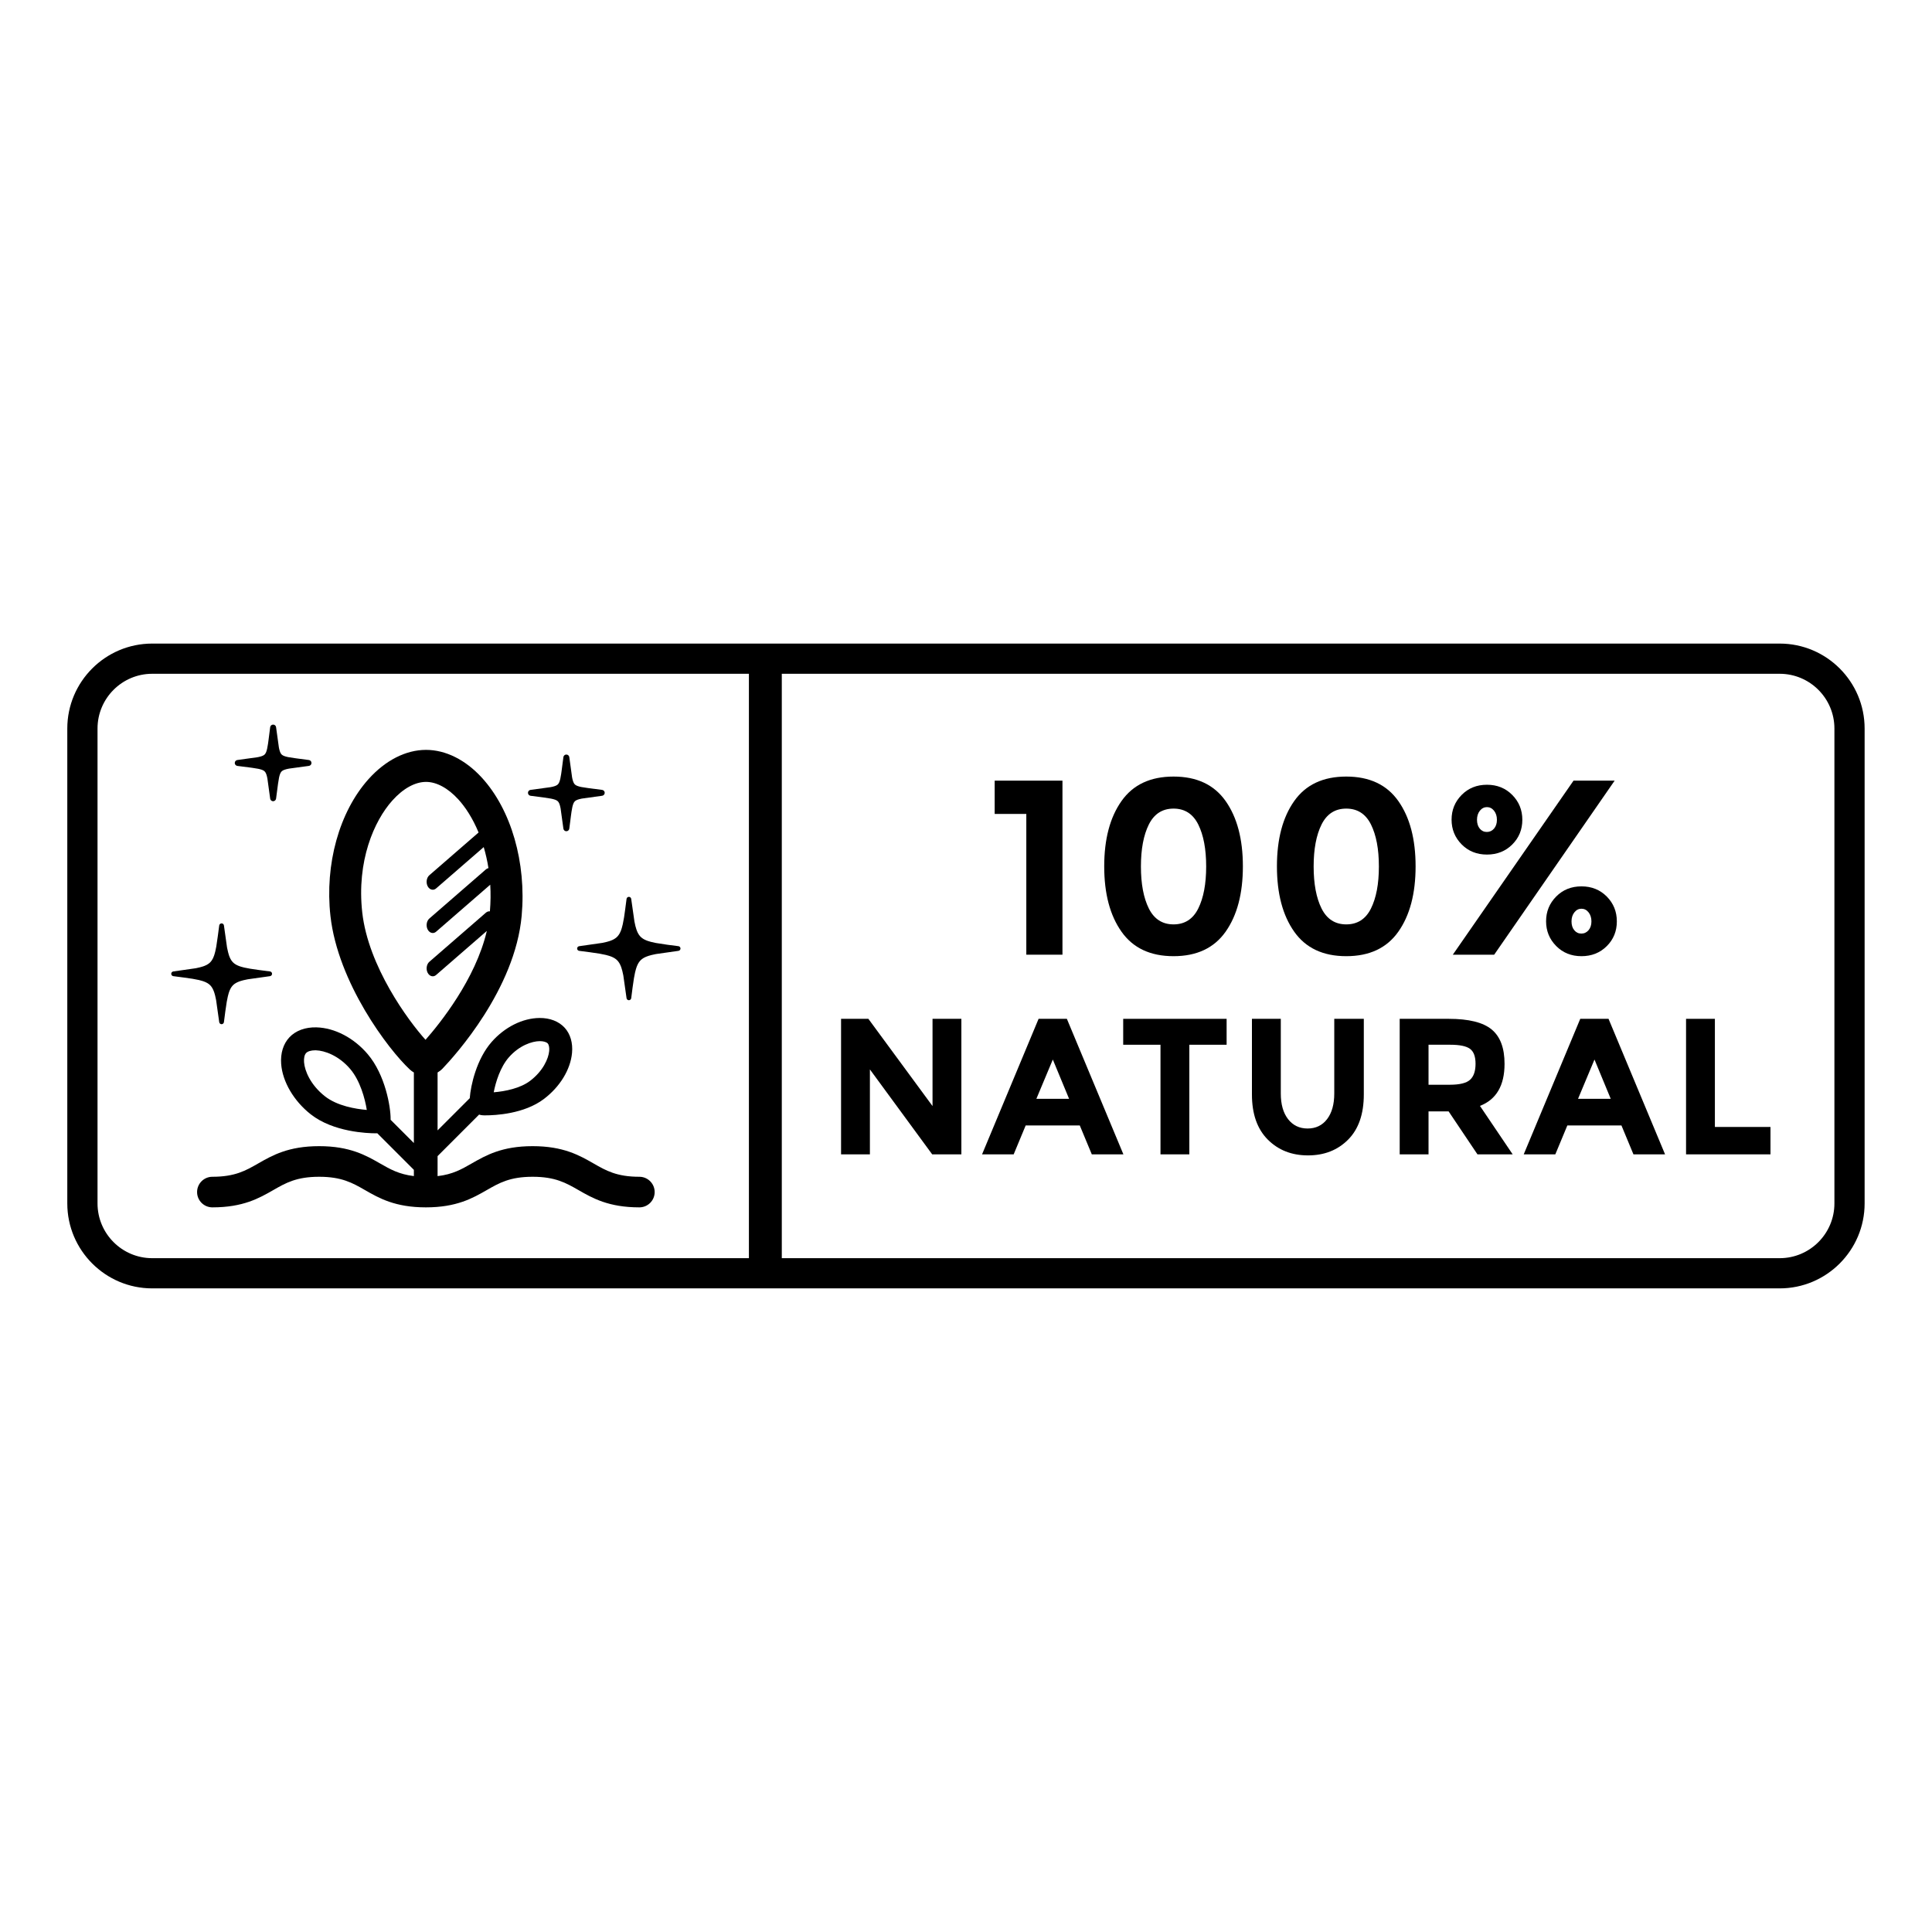 <svg version="1.0" preserveAspectRatio="xMidYMid meet" height="500" viewBox="0 0 375 375" zoomAndPan="magnify" width="500" xmlns:xlink="http://www.w3.org/1999/xlink" xmlns="http://www.w3.org/2000/svg"><defs><clipPath id="ce1fb17222"><path clip-rule="nonzero" d="M 13.055 124.918 L 361.805 124.918 L 361.805 250.168 L 13.055 250.168 Z M 13.055 124.918"></path></clipPath></defs><g clip-path="url(#ce1fb17222)"><path fill-rule="nonzero" fill-opacity="1" d="M 345.434 124.918 L 29.543 124.918 C 20.453 124.918 13.062 132.316 13.062 141.406 L 13.062 233.582 C 13.062 242.672 20.453 250.074 29.543 250.074 L 345.434 250.074 C 354.535 250.074 361.922 242.672 361.922 233.582 L 361.922 141.406 C 361.922 132.316 354.535 124.918 345.434 124.918 Z M 18.93 233.582 L 18.93 141.406 C 18.93 135.543 23.691 130.781 29.543 130.781 L 145.363 130.781 L 145.363 244.211 L 29.543 244.211 C 23.691 244.211 18.93 239.449 18.93 233.582 Z M 356.059 233.582 C 356.059 239.449 351.297 244.211 345.434 244.211 L 151.746 244.211 L 151.746 130.781 L 345.434 130.781 C 351.297 130.781 356.059 135.543 356.059 141.406 Z M 356.059 233.582" fill="#000000"></path></g><path fill-rule="nonzero" fill-opacity="1" d="M 131.688 183.652 L 129.57 183.379 L 127.301 183.031 L 126.344 182.816 L 125.781 182.648 L 125.711 182.625 L 125.633 182.594 L 125.555 182.566 L 125.477 182.535 L 125.328 182.473 C 125.305 182.461 125.281 182.453 125.258 182.441 L 125.184 182.406 L 125.043 182.336 L 124.977 182.297 L 124.91 182.262 L 124.844 182.219 C 124.824 182.207 124.801 182.191 124.781 182.18 C 124.762 182.164 124.742 182.152 124.719 182.137 C 124.699 182.125 124.68 182.109 124.66 182.094 C 124.641 182.082 124.621 182.066 124.602 182.051 C 124.578 182.035 124.562 182.02 124.543 182.004 L 124.434 181.91 C 124.414 181.895 124.398 181.879 124.379 181.859 C 124.363 181.844 124.344 181.828 124.328 181.809 C 124.312 181.793 124.293 181.773 124.277 181.758 L 124.23 181.703 C 124.215 181.684 124.199 181.668 124.184 181.645 C 124.164 181.629 124.152 181.609 124.137 181.59 C 124.121 181.57 124.105 181.551 124.09 181.531 L 124.047 181.469 C 124.035 181.449 124.02 181.43 124.004 181.41 C 123.992 181.387 123.977 181.367 123.965 181.344 C 123.949 181.324 123.938 181.301 123.922 181.281 L 123.887 181.215 L 123.848 181.148 L 123.812 181.078 L 123.773 181.008 C 123.766 180.984 123.754 180.961 123.742 180.938 L 123.707 180.863 L 123.645 180.715 L 123.613 180.637 L 123.586 180.559 L 123.559 180.484 L 123.527 180.402 L 123.504 180.324 L 123.332 179.738 L 123.145 178.871 L 122.516 174.469 C 122.484 174.246 122.293 174.078 122.066 174.078 L 122.062 174.078 C 121.836 174.078 121.641 174.25 121.613 174.477 L 121.348 176.512 L 121.129 178.066 L 120.879 179.395 L 120.707 180.066 L 120.633 180.309 L 120.609 180.387 L 120.582 180.465 L 120.551 180.543 L 120.523 180.617 L 120.496 180.695 L 120.465 180.77 L 120.43 180.844 L 120.398 180.918 L 120.293 181.129 L 120.258 181.195 C 120.242 181.219 120.23 181.242 120.219 181.262 L 120.18 181.328 L 120.094 181.453 C 120.082 181.473 120.066 181.492 120.051 181.516 C 120.039 181.535 120.023 181.555 120.008 181.574 C 119.992 181.594 119.977 181.613 119.961 181.629 C 119.945 181.648 119.93 181.668 119.918 181.688 L 119.816 181.797 C 119.801 181.812 119.785 181.828 119.766 181.844 L 119.715 181.895 C 119.695 181.91 119.68 181.93 119.66 181.945 C 119.641 181.961 119.621 181.977 119.605 181.992 C 119.586 182.004 119.566 182.02 119.547 182.039 C 119.527 182.055 119.508 182.066 119.488 182.082 L 119.43 182.125 L 119.363 182.168 C 119.344 182.184 119.324 182.195 119.301 182.211 L 119.238 182.25 L 119.172 182.289 L 119.105 182.324 L 119.035 182.363 C 119.012 182.375 118.988 182.387 118.965 182.398 L 118.895 182.434 L 118.598 182.559 L 118.359 182.645 L 118.281 182.672 L 118.203 182.695 L 117.785 182.816 L 116.918 183.012 L 112.414 183.656 C 112.188 183.688 112.02 183.883 112.02 184.109 C 112.023 184.336 112.195 184.531 112.418 184.559 L 114.469 184.824 L 116.383 185.105 L 117.609 185.355 L 118.188 185.516 L 118.344 185.566 L 118.422 185.594 L 118.496 185.621 L 118.578 185.648 L 118.652 185.68 L 118.723 185.707 L 118.801 185.742 L 118.875 185.773 C 118.898 185.785 118.922 185.797 118.949 185.809 L 119.016 185.844 L 119.086 185.879 C 119.109 185.891 119.133 185.906 119.156 185.918 C 119.176 185.93 119.199 185.941 119.223 185.957 C 119.246 185.969 119.266 185.98 119.285 185.992 C 119.305 186.008 119.328 186.02 119.348 186.035 L 119.473 186.121 L 119.531 186.164 C 119.551 186.18 119.57 186.195 119.59 186.211 C 119.609 186.227 119.625 186.242 119.645 186.258 C 119.664 186.273 119.68 186.289 119.699 186.305 L 119.75 186.355 L 119.805 186.406 L 119.855 186.461 C 119.871 186.477 119.887 186.496 119.902 186.512 C 119.918 186.531 119.934 186.551 119.949 186.57 C 119.965 186.586 119.98 186.605 119.996 186.625 C 120.012 186.645 120.027 186.664 120.039 186.684 C 120.055 186.703 120.07 186.723 120.082 186.746 L 120.168 186.871 L 120.207 186.934 L 120.246 187.004 L 120.285 187.07 L 120.32 187.137 L 120.355 187.207 L 120.391 187.281 L 120.422 187.352 L 120.453 187.426 L 120.488 187.5 L 120.516 187.578 L 120.547 187.656 L 120.602 187.812 L 120.625 187.883 L 120.797 188.477 L 120.988 189.344 L 121.613 193.75 C 121.645 193.973 121.84 194.141 122.066 194.141 C 122.297 194.141 122.488 193.969 122.52 193.742 L 122.781 191.703 L 123.047 189.879 L 123.27 188.734 L 123.445 188.066 L 123.551 187.746 L 123.605 187.598 L 123.637 187.52 L 123.699 187.371 L 123.734 187.297 L 123.766 187.227 L 123.801 187.156 C 123.812 187.133 123.824 187.109 123.836 187.086 L 123.914 186.953 C 123.926 186.93 123.938 186.91 123.953 186.887 L 123.992 186.824 L 124.035 186.762 C 124.051 186.742 124.062 186.723 124.078 186.703 C 124.094 186.684 124.105 186.664 124.121 186.645 C 124.137 186.621 124.152 186.605 124.168 186.586 L 124.215 186.531 C 124.23 186.512 124.246 186.492 124.266 186.473 C 124.281 186.457 124.297 186.438 124.312 186.422 C 124.328 186.406 124.348 186.387 124.363 186.371 L 124.418 186.32 C 124.434 186.305 124.453 186.285 124.473 186.27 C 124.488 186.254 124.508 186.238 124.527 186.223 L 124.586 186.176 L 124.641 186.133 L 124.766 186.047 C 124.785 186.031 124.805 186.02 124.828 186.004 C 124.852 185.992 124.871 185.977 124.891 185.965 L 124.961 185.926 L 125.027 185.891 L 125.094 185.852 C 125.117 185.84 125.141 185.828 125.164 185.816 C 125.191 185.805 125.211 185.797 125.238 185.785 L 125.309 185.75 L 125.383 185.719 L 125.461 185.688 L 125.535 185.656 L 125.855 185.543 L 125.922 185.52 L 126.434 185.375 L 127.301 185.184 L 131.691 184.559 C 131.918 184.523 132.086 184.328 132.082 184.102 C 132.082 183.875 131.91 183.684 131.688 183.652 Z M 131.688 183.652" fill="#000000"></path><path fill-rule="nonzero" fill-opacity="1" d="M 43.465 198.395 L 43.734 196.32 L 44.008 194.473 L 44.223 193.402 L 44.379 192.816 L 44.402 192.738 L 44.43 192.656 L 44.457 192.578 L 44.477 192.504 L 44.512 192.422 L 44.539 192.34 L 44.57 192.262 L 44.605 192.191 L 44.637 192.117 L 44.672 192.047 L 44.703 191.973 L 44.742 191.902 L 44.777 191.836 L 44.816 191.77 C 44.832 191.746 44.844 191.723 44.859 191.703 C 44.871 191.68 44.883 191.656 44.898 191.637 L 44.938 191.578 C 44.953 191.559 44.969 191.539 44.984 191.516 C 45 191.496 45.016 191.477 45.031 191.457 C 45.043 191.438 45.059 191.422 45.074 191.402 C 45.086 191.383 45.105 191.363 45.121 191.348 C 45.137 191.328 45.152 191.309 45.168 191.293 C 45.188 191.273 45.203 191.258 45.223 191.238 C 45.238 191.227 45.258 191.207 45.273 191.191 C 45.289 191.176 45.305 191.156 45.324 191.141 C 45.344 191.125 45.363 191.109 45.383 191.09 C 45.402 191.074 45.418 191.059 45.438 191.043 C 45.461 191.027 45.48 191.016 45.492 191 C 45.512 190.988 45.535 190.973 45.555 190.957 L 45.621 190.914 C 45.641 190.898 45.66 190.887 45.684 190.871 C 45.703 190.855 45.723 190.844 45.746 190.828 L 45.812 190.793 L 45.883 190.758 C 45.902 190.742 45.926 190.73 45.949 190.719 L 46.02 190.684 L 46.168 190.613 L 46.242 190.586 L 46.316 190.555 L 46.395 190.523 L 46.477 190.492 L 46.551 190.465 L 46.637 190.438 L 46.707 190.414 L 46.789 190.391 L 47.223 190.266 L 48.102 190.078 L 52.406 189.473 C 52.637 189.441 52.805 189.242 52.805 189.012 C 52.805 188.777 52.633 188.582 52.402 188.555 L 50.316 188.285 L 48.559 188.027 L 47.398 187.801 L 46.809 187.645 L 46.488 187.539 L 46.414 187.512 L 46.262 187.449 L 46.188 187.418 L 46.109 187.383 L 46.039 187.348 L 45.969 187.316 L 45.898 187.281 L 45.832 187.242 L 45.762 187.203 L 45.699 187.164 C 45.68 187.148 45.656 187.133 45.637 187.121 L 45.57 187.082 L 45.512 187.039 C 45.496 187.023 45.477 187.008 45.453 186.992 C 45.434 186.977 45.414 186.961 45.398 186.945 C 45.379 186.93 45.359 186.914 45.34 186.898 L 45.289 186.852 C 45.273 186.836 45.254 186.816 45.234 186.801 L 45.184 186.746 C 45.168 186.73 45.152 186.711 45.133 186.695 C 45.117 186.676 45.102 186.66 45.09 186.641 C 45.074 186.621 45.059 186.602 45.043 186.582 C 45.027 186.562 45.012 186.543 44.996 186.523 C 44.98 186.508 44.965 186.484 44.949 186.465 C 44.934 186.445 44.922 186.422 44.906 186.402 L 44.867 186.336 L 44.828 186.273 L 44.789 186.207 L 44.75 186.137 L 44.715 186.07 L 44.68 186 L 44.645 185.926 L 44.613 185.855 L 44.582 185.777 L 44.547 185.703 L 44.516 185.625 L 44.461 185.469 L 44.434 185.387 L 44.41 185.312 L 44.266 184.797 L 44.07 183.918 L 43.465 179.625 C 43.438 179.398 43.238 179.227 43.008 179.227 C 42.777 179.23 42.578 179.402 42.551 179.633 L 42.277 181.703 L 41.977 183.746 L 41.777 184.707 L 41.613 185.293 L 41.59 185.367 L 41.562 185.449 L 41.535 185.527 L 41.441 185.758 L 41.41 185.836 L 41.383 185.906 L 41.312 186.055 C 41.297 186.078 41.285 186.102 41.273 186.121 L 41.234 186.191 L 41.195 186.258 C 41.188 186.281 41.176 186.301 41.16 186.32 C 41.145 186.344 41.133 186.363 41.121 186.383 C 41.105 186.406 41.09 186.426 41.074 186.449 C 41.062 186.469 41.047 186.488 41.031 186.508 C 41.016 186.527 41 186.547 40.984 186.566 C 40.973 186.586 40.961 186.605 40.945 186.625 C 40.926 186.645 40.91 186.66 40.895 186.68 C 40.879 186.699 40.863 186.715 40.844 186.73 C 40.828 186.75 40.809 186.77 40.793 186.785 C 40.781 186.801 40.762 186.82 40.746 186.836 C 40.727 186.855 40.707 186.871 40.691 186.887 C 40.672 186.902 40.652 186.914 40.633 186.93 C 40.617 186.949 40.598 186.965 40.578 186.98 C 40.559 186.996 40.539 187.012 40.52 187.027 L 40.461 187.07 L 40.395 187.113 C 40.379 187.125 40.359 187.137 40.336 187.152 L 40.27 187.191 L 40.199 187.23 L 40.137 187.27 L 40.066 187.309 L 39.992 187.34 C 39.973 187.352 39.949 187.363 39.922 187.375 L 39.848 187.406 L 39.785 187.434 L 39.715 187.465 L 39.699 187.473 L 39.621 187.504 L 39.543 187.531 L 39.301 187.613 L 38.793 187.758 L 38.004 187.934 L 33.633 188.559 C 33.41 188.586 33.234 188.785 33.238 189.016 C 33.238 189.246 33.414 189.445 33.641 189.473 L 35.699 189.742 L 37.367 189.98 L 38.617 190.223 L 39.207 190.383 L 39.281 190.402 L 39.445 190.461 L 39.602 190.516 L 39.758 190.578 L 39.832 190.605 L 39.906 190.641 L 39.977 190.676 C 40 190.688 40.023 190.699 40.047 190.711 L 40.117 190.746 L 40.184 190.785 L 40.254 190.82 L 40.316 190.859 L 40.383 190.902 L 40.441 190.945 C 40.465 190.961 40.484 190.977 40.504 190.988 C 40.523 191.004 40.543 191.02 40.566 191.031 C 40.582 191.047 40.598 191.062 40.617 191.078 C 40.637 191.094 40.656 191.109 40.676 191.125 C 40.691 191.145 40.711 191.16 40.73 191.176 C 40.746 191.191 40.766 191.207 40.781 191.227 L 40.832 191.277 C 40.848 191.293 40.863 191.312 40.879 191.328 C 40.895 191.348 40.914 191.367 40.93 191.387 L 40.977 191.441 C 40.988 191.461 41.004 191.48 41.02 191.5 C 41.035 191.523 41.051 191.543 41.062 191.562 L 41.109 191.625 L 41.148 191.684 L 41.191 191.754 L 41.227 191.82 C 41.238 191.84 41.25 191.859 41.266 191.883 L 41.301 191.957 L 41.371 192.098 L 41.406 192.172 L 41.434 192.246 L 41.469 192.324 L 41.496 192.402 L 41.527 192.477 L 41.582 192.641 L 41.602 192.688 L 41.609 192.711 L 41.754 193.227 L 41.945 194.105 L 42.551 198.398 C 42.582 198.625 42.781 198.797 43.008 198.797 C 43.238 198.797 43.438 198.621 43.465 198.395 Z M 43.465 198.395" fill="#000000"></path><path fill-rule="nonzero" fill-opacity="1" d="M 46.07 148.664 L 48.656 148.992 L 48.992 149.039 L 50.102 149.219 L 50.195 149.242 L 50.297 149.262 L 50.395 149.285 L 50.492 149.312 L 50.586 149.34 L 50.672 149.363 L 50.766 149.395 C 50.793 149.406 50.82 149.414 50.848 149.426 C 50.875 149.434 50.902 149.445 50.93 149.457 C 50.953 149.469 50.98 149.48 51.004 149.488 C 51.027 149.5 51.051 149.512 51.074 149.523 C 51.094 149.535 51.113 149.547 51.137 149.559 C 51.156 149.57 51.176 149.582 51.195 149.594 C 51.215 149.609 51.23 149.621 51.25 149.633 C 51.266 149.645 51.281 149.656 51.301 149.672 C 51.316 149.684 51.328 149.699 51.344 149.711 C 51.359 149.727 51.371 149.738 51.387 149.754 C 51.402 149.77 51.414 149.785 51.426 149.801 C 51.441 149.816 51.453 149.832 51.465 149.848 C 51.48 149.867 51.492 149.883 51.504 149.902 C 51.516 149.922 51.527 149.941 51.539 149.961 C 51.551 149.98 51.562 150.004 51.574 150.027 C 51.586 150.047 51.598 150.07 51.609 150.094 C 51.621 150.121 51.633 150.145 51.641 150.168 C 51.652 150.195 51.664 150.223 51.676 150.25 C 51.684 150.273 51.695 150.305 51.703 150.332 C 51.715 150.359 51.723 150.391 51.734 150.418 L 51.789 150.605 L 51.812 150.703 L 51.836 150.805 L 51.902 151.109 L 52.441 155.02 C 52.48 155.305 52.727 155.52 53.012 155.52 C 53.301 155.516 53.547 155.301 53.586 155.016 L 53.953 152.223 C 53.953 152.219 53.953 152.211 53.953 152.207 L 54.152 150.992 L 54.168 150.906 L 54.191 150.809 L 54.215 150.707 L 54.242 150.609 L 54.266 150.516 L 54.293 150.426 C 54.305 150.395 54.312 150.367 54.324 150.336 C 54.336 150.309 54.344 150.281 54.355 150.254 C 54.363 150.227 54.375 150.199 54.387 150.172 C 54.395 150.148 54.406 150.125 54.418 150.098 C 54.43 150.074 54.441 150.051 54.453 150.031 C 54.465 150.004 54.477 149.984 54.488 149.965 C 54.5 149.945 54.512 149.926 54.523 149.906 C 54.535 149.887 54.551 149.867 54.562 149.852 C 54.574 149.836 54.586 149.816 54.602 149.801 C 54.613 149.785 54.625 149.77 54.641 149.758 C 54.652 149.742 54.668 149.73 54.68 149.715 C 54.695 149.699 54.711 149.688 54.727 149.676 C 54.742 149.66 54.762 149.648 54.777 149.637 C 54.793 149.625 54.812 149.609 54.832 149.598 C 54.852 149.586 54.871 149.574 54.891 149.562 C 54.91 149.551 54.934 149.539 54.953 149.527 C 54.977 149.516 55 149.504 55.023 149.492 C 55.047 149.48 55.074 149.469 55.098 149.457 C 55.125 149.449 55.148 149.438 55.176 149.426 L 55.262 149.398 C 55.289 149.387 55.32 149.379 55.348 149.367 L 55.434 149.344 L 55.535 149.312 L 55.73 149.266 L 55.836 149.242 L 55.938 149.219 L 56.043 149.199 L 56.141 149.18 L 59.961 148.66 C 60.246 148.625 60.461 148.375 60.457 148.09 C 60.457 147.801 60.242 147.555 59.957 147.52 L 57.383 147.18 L 56.031 146.973 L 55.941 146.953 L 55.836 146.934 L 55.734 146.91 L 55.637 146.887 L 55.539 146.859 L 55.445 146.836 L 55.355 146.809 C 55.324 146.797 55.297 146.789 55.266 146.777 C 55.238 146.77 55.211 146.758 55.18 146.746 C 55.152 146.738 55.129 146.727 55.102 146.715 C 55.074 146.703 55.051 146.695 55.027 146.684 C 55.004 146.672 54.98 146.66 54.957 146.648 C 54.934 146.637 54.914 146.625 54.895 146.613 C 54.871 146.602 54.852 146.59 54.836 146.578 C 54.816 146.566 54.797 146.555 54.781 146.539 C 54.762 146.527 54.746 146.516 54.73 146.5 C 54.715 146.488 54.699 146.473 54.688 146.461 C 54.672 146.449 54.656 146.434 54.645 146.422 C 54.629 146.406 54.617 146.391 54.602 146.375 C 54.59 146.359 54.578 146.344 54.566 146.324 C 54.551 146.305 54.539 146.289 54.527 146.27 C 54.516 146.25 54.5 146.23 54.492 146.211 C 54.477 146.191 54.465 146.168 54.453 146.148 C 54.441 146.125 54.43 146.102 54.422 146.078 C 54.41 146.055 54.398 146.031 54.387 146.004 C 54.375 145.977 54.367 145.949 54.355 145.926 C 54.348 145.898 54.336 145.871 54.324 145.84 C 54.316 145.812 54.305 145.781 54.297 145.75 C 54.285 145.723 54.277 145.691 54.27 145.66 L 54.242 145.566 L 54.215 145.469 L 54.191 145.371 L 54.129 145.062 L 53.586 141.141 C 53.547 140.855 53.301 140.645 53.016 140.645 L 53.012 140.645 C 52.723 140.645 52.48 140.859 52.441 141.145 L 52.109 143.727 L 52.016 144.402 L 51.859 145.277 L 51.836 145.367 L 51.816 145.465 L 51.789 145.562 L 51.734 145.75 L 51.707 145.836 C 51.695 145.867 51.688 145.895 51.676 145.922 C 51.664 145.945 51.656 145.973 51.645 146 C 51.633 146.023 51.621 146.047 51.613 146.074 C 51.602 146.098 51.59 146.121 51.578 146.145 C 51.566 146.168 51.555 146.188 51.543 146.207 C 51.531 146.227 51.52 146.246 51.504 146.266 C 51.492 146.285 51.48 146.305 51.469 146.32 C 51.457 146.34 51.445 146.355 51.43 146.371 C 51.418 146.387 51.406 146.402 51.391 146.418 C 51.375 146.43 51.363 146.445 51.348 146.457 C 51.332 146.473 51.32 146.484 51.305 146.496 C 51.289 146.512 51.27 146.523 51.254 146.539 C 51.234 146.551 51.219 146.562 51.199 146.574 C 51.18 146.586 51.16 146.598 51.141 146.609 C 51.121 146.621 51.098 146.633 51.078 146.645 C 51.055 146.66 51.031 146.672 51.008 146.68 C 50.98 146.691 50.957 146.703 50.934 146.715 C 50.906 146.723 50.879 146.734 50.852 146.746 C 50.824 146.758 50.797 146.766 50.77 146.777 C 50.738 146.785 50.711 146.797 50.684 146.805 C 50.652 146.816 50.621 146.824 50.59 146.832 L 50.492 146.859 L 50.402 146.883 L 50.191 146.934 L 50.098 146.953 L 49.996 146.973 L 46.062 147.52 C 45.777 147.559 45.566 147.809 45.566 148.094 C 45.57 148.383 45.785 148.629 46.07 148.664 Z M 46.07 148.664" fill="#000000"></path><path fill-rule="nonzero" fill-opacity="1" d="M 102.98 154.461 L 105.559 154.797 L 106.906 155.004 L 107 155.023 L 107.102 155.047 L 107.203 155.066 L 107.305 155.094 L 107.402 155.117 L 107.496 155.145 C 107.523 155.152 107.555 155.16 107.586 155.172 C 107.617 155.18 107.645 155.191 107.672 155.199 C 107.703 155.211 107.73 155.219 107.758 155.23 C 107.785 155.242 107.812 155.25 107.836 155.262 C 107.863 155.273 107.887 155.285 107.91 155.293 C 107.938 155.305 107.961 155.316 107.98 155.328 C 108.004 155.34 108.027 155.352 108.047 155.363 C 108.066 155.375 108.086 155.387 108.105 155.402 C 108.125 155.414 108.145 155.426 108.16 155.438 C 108.176 155.449 108.195 155.465 108.211 155.477 C 108.223 155.488 108.238 155.504 108.254 155.516 C 108.27 155.531 108.285 155.543 108.297 155.559 C 108.312 155.574 108.324 155.59 108.34 155.605 C 108.352 155.621 108.363 155.637 108.375 155.652 C 108.391 155.672 108.402 155.688 108.414 155.707 C 108.426 155.727 108.438 155.746 108.449 155.766 C 108.461 155.785 108.473 155.809 108.484 155.832 C 108.496 155.852 108.508 155.875 108.52 155.898 C 108.531 155.926 108.543 155.949 108.555 155.977 C 108.566 156.004 108.574 156.027 108.586 156.055 C 108.594 156.082 108.605 156.109 108.613 156.137 C 108.625 156.168 108.637 156.195 108.645 156.227 C 108.652 156.258 108.664 156.285 108.672 156.32 C 108.684 156.352 108.691 156.379 108.699 156.41 L 108.723 156.508 L 108.746 156.609 L 108.812 156.914 L 109.355 160.848 C 109.395 161.129 109.641 161.344 109.926 161.344 C 110.215 161.344 110.461 161.129 110.5 160.84 L 110.832 158.254 L 110.926 157.578 L 111.082 156.703 L 111.102 156.613 L 111.125 156.512 L 111.152 156.418 L 111.176 156.32 L 111.207 156.23 C 111.215 156.199 111.223 156.172 111.234 156.141 C 111.246 156.113 111.254 156.086 111.266 156.059 C 111.273 156.031 111.285 156.004 111.297 155.98 C 111.309 155.953 111.316 155.93 111.328 155.902 C 111.34 155.879 111.352 155.859 111.363 155.836 C 111.375 155.812 111.387 155.789 111.398 155.77 C 111.41 155.75 111.422 155.73 111.434 155.711 C 111.445 155.691 111.461 155.676 111.473 155.656 C 111.484 155.641 111.496 155.625 111.512 155.609 C 111.523 155.59 111.535 155.578 111.551 155.562 C 111.562 155.547 111.578 155.531 111.594 155.52 C 111.609 155.504 111.621 155.492 111.637 155.48 C 111.656 155.465 111.672 155.453 111.688 155.438 C 111.707 155.426 111.723 155.414 111.742 155.402 C 111.762 155.391 111.781 155.379 111.801 155.367 C 111.82 155.355 111.844 155.344 111.863 155.332 C 111.887 155.32 111.91 155.309 111.93 155.297 C 111.957 155.285 111.98 155.273 112.008 155.266 C 112.035 155.254 112.062 155.242 112.09 155.23 L 112.172 155.203 C 112.199 155.191 112.227 155.184 112.262 155.172 L 112.352 155.145 C 112.383 155.137 112.414 155.129 112.445 155.117 L 112.641 155.07 L 112.746 155.047 L 112.848 155.023 L 112.941 155.004 L 116.875 154.457 C 117.16 154.418 117.375 154.172 117.375 153.883 C 117.371 153.594 117.156 153.352 116.871 153.316 L 114.289 152.984 L 112.941 152.777 L 112.852 152.762 L 112.641 152.715 L 112.547 152.691 L 112.449 152.668 L 112.355 152.641 C 112.32 152.629 112.293 152.621 112.262 152.613 C 112.234 152.602 112.207 152.594 112.18 152.582 C 112.148 152.574 112.121 152.562 112.09 152.551 C 112.066 152.543 112.039 152.531 112.016 152.523 C 111.988 152.512 111.961 152.5 111.934 152.488 C 111.91 152.477 111.887 152.465 111.867 152.453 C 111.848 152.441 111.824 152.43 111.805 152.418 C 111.781 152.406 111.766 152.395 111.742 152.383 C 111.727 152.371 111.707 152.355 111.691 152.344 C 111.672 152.332 111.656 152.32 111.641 152.305 C 111.625 152.293 111.609 152.281 111.594 152.266 C 111.582 152.254 111.566 152.238 111.555 152.223 C 111.539 152.207 111.523 152.191 111.512 152.18 C 111.5 152.164 111.488 152.145 111.473 152.129 C 111.461 152.113 111.449 152.094 111.438 152.074 C 111.426 152.059 111.414 152.035 111.398 152.016 C 111.387 151.996 111.375 151.977 111.367 151.953 C 111.355 151.93 111.344 151.906 111.332 151.883 C 111.32 151.859 111.309 151.832 111.297 151.809 C 111.289 151.781 111.277 151.758 111.266 151.727 C 111.254 151.699 111.246 151.672 111.234 151.645 L 111.207 151.559 L 111.152 151.371 L 111.125 151.273 L 111.102 151.176 L 111.039 150.867 L 110.5 146.953 C 110.461 146.668 110.215 146.457 109.926 146.457 C 109.637 146.457 109.391 146.672 109.355 146.957 L 109.02 149.531 L 108.926 150.207 L 108.77 151.078 L 108.75 151.172 L 108.727 151.27 L 108.699 151.367 L 108.672 151.461 L 108.617 151.641 C 108.605 151.668 108.598 151.699 108.586 151.727 C 108.574 151.75 108.566 151.777 108.555 151.805 C 108.543 151.828 108.535 151.852 108.523 151.879 C 108.512 151.902 108.5 151.926 108.488 151.949 C 108.477 151.969 108.465 151.992 108.453 152.012 C 108.441 152.031 108.43 152.051 108.418 152.07 C 108.402 152.09 108.391 152.109 108.379 152.125 C 108.367 152.141 108.355 152.16 108.34 152.176 C 108.328 152.191 108.312 152.207 108.301 152.219 C 108.285 152.234 108.273 152.25 108.258 152.266 C 108.242 152.277 108.227 152.289 108.215 152.305 C 108.199 152.316 108.184 152.328 108.164 152.34 C 108.148 152.355 108.129 152.367 108.109 152.379 C 108.094 152.391 108.07 152.402 108.051 152.414 C 108.031 152.426 108.008 152.438 107.988 152.453 C 107.965 152.465 107.941 152.473 107.918 152.484 C 107.895 152.496 107.867 152.508 107.844 152.516 L 107.762 152.551 L 107.68 152.582 C 107.652 152.59 107.621 152.602 107.594 152.609 L 107.5 152.637 L 107.414 152.66 L 107.309 152.691 L 107.105 152.738 L 106.902 152.777 L 106.797 152.797 L 102.977 153.316 C 102.691 153.355 102.477 153.602 102.477 153.887 C 102.477 154.176 102.691 154.422 102.98 154.461 Z M 102.98 154.461" fill="#000000"></path><path fill-rule="nonzero" fill-opacity="1" d="M 124.098 228.41 C 119.711 228.41 117.629 227.215 115.219 225.832 C 112.469 224.258 109.352 222.469 103.383 222.469 C 97.41 222.469 94.293 224.258 91.547 225.832 C 89.594 226.953 87.855 227.949 84.934 228.285 L 84.934 224.402 L 92.992 216.34 C 93.246 216.426 93.516 216.477 93.793 216.484 C 93.902 216.488 94.051 216.488 94.234 216.488 C 96.121 216.488 101.719 216.227 105.574 213.309 C 108.691 210.945 110.73 207.605 111.031 204.371 C 111.211 202.434 110.707 200.699 109.609 199.492 C 108.48 198.25 106.742 197.57 104.719 197.59 C 101.441 197.617 97.973 199.348 95.438 202.227 C 92.504 205.559 91.359 210.66 91.18 213.16 L 84.934 219.406 L 84.934 208.168 C 85.289 207.961 85.617 207.707 85.902 207.41 C 88.242 204.965 99.977 192.043 101.258 177.727 C 102.184 167.434 99.227 157.176 93.539 150.961 C 90.352 147.473 86.5 145.551 82.695 145.551 C 78.773 145.551 74.801 147.574 71.512 151.25 C 65.844 157.586 63.02 167.758 64.141 177.793 C 65.582 190.715 75.328 203.672 79.555 207.598 C 79.793 207.82 80.059 208.012 80.336 208.172 C 80.336 208.18 80.332 208.188 80.332 208.191 L 80.332 221.863 L 75.812 217.344 C 75.816 217.305 75.82 217.27 75.82 217.23 C 75.836 214.84 74.773 208.613 71.379 204.617 C 68.688 201.449 64.965 199.504 61.422 199.41 C 59.262 199.355 57.398 200.039 56.176 201.34 C 54.988 202.602 54.418 204.438 54.574 206.512 C 54.832 209.961 57.031 213.707 60.316 216.289 C 64.723 219.754 71.359 219.973 72.953 219.973 C 73 219.973 73.043 219.973 73.078 219.973 C 73.129 219.973 73.18 219.965 73.23 219.961 L 80.332 227.066 L 80.332 228.277 C 77.449 227.934 75.719 226.945 73.781 225.832 C 71.031 224.258 67.914 222.469 61.945 222.469 C 55.973 222.469 52.855 224.258 50.105 225.832 C 47.695 227.215 45.613 228.41 41.223 228.41 C 39.586 228.41 38.254 229.738 38.254 231.379 C 38.254 233.02 39.586 234.348 41.223 234.348 C 47.195 234.348 50.312 232.562 53.062 230.984 C 55.473 229.602 57.555 228.41 61.945 228.41 C 66.332 228.41 68.414 229.602 70.828 230.984 C 73.578 232.562 76.691 234.348 82.664 234.348 C 88.633 234.348 91.75 232.562 94.5 230.984 C 96.91 229.602 98.992 228.41 103.383 228.41 C 107.77 228.41 109.852 229.602 112.266 230.984 C 115.012 232.562 118.129 234.348 124.102 234.348 C 125.738 234.348 127.07 233.02 127.07 231.379 C 127.07 229.738 125.738 228.41 124.098 228.41 Z M 98.781 205.211 C 100.797 202.922 103.258 202.098 104.754 202.086 C 104.766 202.086 104.777 202.086 104.789 202.086 C 105.48 202.086 106.062 202.254 106.312 202.527 C 106.551 202.793 106.656 203.344 106.598 204 C 106.457 205.48 105.406 207.887 102.887 209.797 C 100.98 211.238 98.07 211.832 95.832 212.012 C 96.211 210.027 97.105 207.117 98.781 205.211 Z M 82.695 151.766 C 84.734 151.766 86.957 152.969 88.953 155.152 C 90.371 156.703 91.773 158.883 92.891 161.586 L 83.332 169.887 C 82.789 170.359 82.645 171.316 83.008 172.02 C 83.238 172.461 83.613 172.699 83.996 172.699 C 84.223 172.699 84.453 172.613 84.656 172.438 L 93.891 164.422 C 94.266 165.695 94.582 167.055 94.809 168.504 C 94.641 168.535 94.477 168.609 94.324 168.742 L 83.332 178.289 C 82.789 178.762 82.645 179.715 83.008 180.418 C 83.238 180.859 83.613 181.098 83.996 181.098 C 84.223 181.098 84.453 181.012 84.656 180.836 L 95.156 171.719 C 95.258 173.359 95.238 175.09 95.09 176.891 C 94.828 176.863 94.559 176.938 94.324 177.141 L 83.332 186.688 C 82.789 187.16 82.645 188.113 83.008 188.82 C 83.238 189.262 83.613 189.5 83.996 189.5 C 84.223 189.5 84.453 189.414 84.656 189.238 L 94.492 180.695 C 92.312 190.074 85.348 198.695 82.594 201.824 C 79.258 198.133 71.484 187.598 70.312 177.105 C 69.203 167.141 72.594 159.355 76.141 155.395 C 78.234 153.051 80.562 151.766 82.695 151.766 Z M 59.016 206.18 C 58.953 205.379 59.102 204.727 59.418 204.391 C 59.73 204.059 60.387 203.863 61.18 203.863 C 61.223 203.863 61.266 203.863 61.309 203.863 C 63 203.91 65.766 204.887 67.984 207.5 C 69.898 209.758 70.84 213.211 71.195 215.438 C 69.02 215.254 65.457 214.664 63.07 212.789 C 60.277 210.594 59.141 207.855 59.016 206.18 Z M 59.016 206.18" fill="#000000"></path><path fill-rule="nonzero" fill-opacity="1" d="M 193.066 151.523 L 206.223 151.523 L 206.223 185.305 L 199.207 185.305 L 199.207 157.984 L 193.066 157.984 Z M 193.066 151.523" fill="#000000"></path><path fill-rule="nonzero" fill-opacity="1" d="M 227.785 185.594 C 223.285 185.594 219.918 184.012 217.684 180.844 C 215.445 177.676 214.328 173.449 214.328 168.16 C 214.328 162.875 215.445 158.645 217.684 155.48 C 219.918 152.312 223.285 150.73 227.785 150.73 C 232.285 150.73 235.656 152.312 237.891 155.48 C 240.125 158.645 241.242 162.875 241.242 168.16 C 241.242 173.449 240.125 177.676 237.891 180.844 C 235.656 184.012 232.285 185.594 227.785 185.594 Z M 222.988 160.035 C 221.965 162.094 221.453 164.809 221.453 168.184 C 221.453 171.562 221.965 174.277 222.988 176.336 C 224.016 178.391 225.613 179.422 227.785 179.422 C 229.957 179.422 231.559 178.395 232.582 176.336 C 233.605 174.277 234.117 171.562 234.117 168.184 C 234.117 164.809 233.605 162.094 232.582 160.035 C 231.559 157.98 229.957 156.949 227.785 156.949 C 225.613 156.949 224.016 157.98 222.988 160.035 Z M 222.988 160.035" fill="#000000"></path><path fill-rule="nonzero" fill-opacity="1" d="M 261.309 185.594 C 256.809 185.594 253.441 184.012 251.207 180.844 C 248.969 177.676 247.852 173.449 247.852 168.16 C 247.852 162.875 248.969 158.645 251.207 155.48 C 253.441 152.312 256.809 150.73 261.309 150.73 C 265.809 150.73 269.18 152.312 271.414 155.48 C 273.648 158.645 274.766 162.875 274.766 168.16 C 274.766 173.449 273.648 177.676 271.414 180.844 C 269.18 184.012 265.809 185.594 261.309 185.594 Z M 256.512 160.035 C 255.488 162.094 254.977 164.809 254.977 168.184 C 254.977 171.562 255.488 174.277 256.512 176.336 C 257.539 178.391 259.137 179.422 261.309 179.422 C 263.48 179.422 265.082 178.395 266.105 176.336 C 267.129 174.277 267.641 171.562 267.641 168.184 C 267.641 164.809 267.129 162.094 266.105 160.035 C 265.082 157.98 263.48 156.949 261.309 156.949 C 259.137 156.949 257.539 157.98 256.512 160.035 Z M 256.512 160.035" fill="#000000"></path><path fill-rule="nonzero" fill-opacity="1" d="M 295.484 159.121 C 295.484 161.016 294.832 162.617 293.527 163.918 C 292.227 165.219 290.586 165.871 288.617 165.871 C 286.645 165.871 285.008 165.211 283.703 163.895 C 282.402 162.574 281.75 160.977 281.75 159.098 C 281.75 157.215 282.402 155.617 283.703 154.297 C 285.008 152.98 286.645 152.32 288.617 152.32 C 290.586 152.32 292.227 152.98 293.527 154.297 C 294.832 155.617 295.484 157.223 295.484 159.121 Z M 313.402 151.523 L 290.02 185.305 L 281.992 185.305 L 305.422 151.523 Z M 287.219 160.832 C 287.578 161.266 288.035 161.484 288.594 161.484 C 289.152 161.484 289.617 161.266 289.992 160.832 C 290.363 160.398 290.551 159.828 290.551 159.121 C 290.551 158.414 290.363 157.828 289.992 157.359 C 289.617 156.895 289.16 156.66 288.617 156.66 C 288.074 156.66 287.617 156.895 287.242 157.359 C 286.871 157.828 286.684 158.414 286.684 159.121 C 286.684 159.828 286.863 160.398 287.219 160.832 Z M 313.828 178.844 C 313.828 180.738 313.18 182.34 311.875 183.641 C 310.57 184.941 308.934 185.594 306.961 185.594 C 304.992 185.594 303.352 184.934 302.051 183.617 C 300.746 182.297 300.094 180.699 300.094 178.816 C 300.094 176.938 300.746 175.34 302.051 174.02 C 303.352 172.703 304.992 172.043 306.961 172.043 C 308.934 172.043 310.57 172.703 311.875 174.02 C 313.18 175.34 313.828 176.945 313.828 178.844 Z M 305.566 180.555 C 305.922 180.988 306.379 181.207 306.938 181.207 C 307.496 181.207 307.965 180.988 308.336 180.555 C 308.707 180.121 308.895 179.551 308.895 178.844 C 308.895 178.137 308.707 177.547 308.336 177.082 C 307.965 176.617 307.504 176.383 306.961 176.383 C 306.418 176.383 305.961 176.617 305.59 177.082 C 305.215 177.547 305.031 178.137 305.031 178.844 C 305.031 179.551 305.207 180.121 305.566 180.555 Z M 305.566 180.555" fill="#000000"></path><path fill-rule="nonzero" fill-opacity="1" d="M 181.004 197.754 L 186.602 197.754 L 186.602 224.059 L 180.938 224.059 L 168.848 207.574 L 168.848 224.059 L 163.25 224.059 L 163.25 197.754 L 168.551 197.754 L 181.004 214.688 Z M 181.004 197.754" fill="#000000"></path><path fill-rule="nonzero" fill-opacity="1" d="M 211.918 224.059 L 209.586 218.453 L 199.082 218.453 L 196.754 224.059 L 190.617 224.059 L 201.59 197.754 L 207.078 197.754 L 218.051 224.059 Z M 204.352 205.656 L 201.16 213.277 L 207.508 213.277 Z M 204.352 205.656" fill="#000000"></path><path fill-rule="nonzero" fill-opacity="1" d="M 230.848 202.785 L 230.848 224.059 L 225.25 224.059 L 225.25 202.785 L 218.012 202.785 L 218.012 197.754 L 238.086 197.754 L 238.086 202.785 Z M 230.848 202.785" fill="#000000"></path><path fill-rule="nonzero" fill-opacity="1" d="M 250.012 217.223 C 250.953 218.434 252.219 219.043 253.809 219.043 C 255.398 219.043 256.66 218.434 257.586 217.223 C 258.516 216.008 258.98 214.348 258.98 212.246 L 258.98 197.754 L 264.715 197.754 L 264.715 212.434 C 264.715 216.238 263.699 219.16 261.672 221.199 C 259.641 223.242 257.043 224.262 253.875 224.262 C 250.711 224.262 248.105 223.234 246.066 221.184 C 244.023 219.129 243 216.215 243 212.434 L 243 197.754 L 248.602 197.754 L 248.602 212.246 C 248.602 214.348 249.07 216.008 250.012 217.223 Z M 250.012 217.223" fill="#000000"></path><path fill-rule="nonzero" fill-opacity="1" d="M 292.031 206.484 C 292.031 210.699 290.438 213.422 287.258 214.652 L 293.609 224.059 L 286.773 224.059 L 281.176 215.723 L 277.277 215.723 L 277.277 224.059 L 271.68 224.059 L 271.68 197.754 L 281.191 197.754 C 285.09 197.754 287.871 198.445 289.535 199.824 C 291.199 201.203 292.031 203.422 292.031 206.484 Z M 285.352 209.57 C 286.055 208.922 286.402 207.891 286.402 206.477 C 286.402 205.066 286.043 204.098 285.316 203.57 C 284.594 203.047 283.324 202.785 281.516 202.785 L 277.277 202.785 L 277.277 210.547 L 281.406 210.547 C 283.336 210.547 284.652 210.223 285.352 209.57 Z M 285.352 209.57" fill="#000000"></path><path fill-rule="nonzero" fill-opacity="1" d="M 317.051 224.059 L 314.723 218.453 L 304.219 218.453 L 301.887 224.059 L 295.754 224.059 L 306.727 197.754 L 312.215 197.754 L 323.188 224.059 Z M 309.488 205.656 L 306.297 213.277 L 312.641 213.277 Z M 309.488 205.656" fill="#000000"></path><path fill-rule="nonzero" fill-opacity="1" d="M 327.262 224.059 L 327.262 197.754 L 332.859 197.754 L 332.859 218.742 L 343.648 218.742 L 343.648 224.059 Z M 327.262 224.059" fill="#000000"></path></svg>